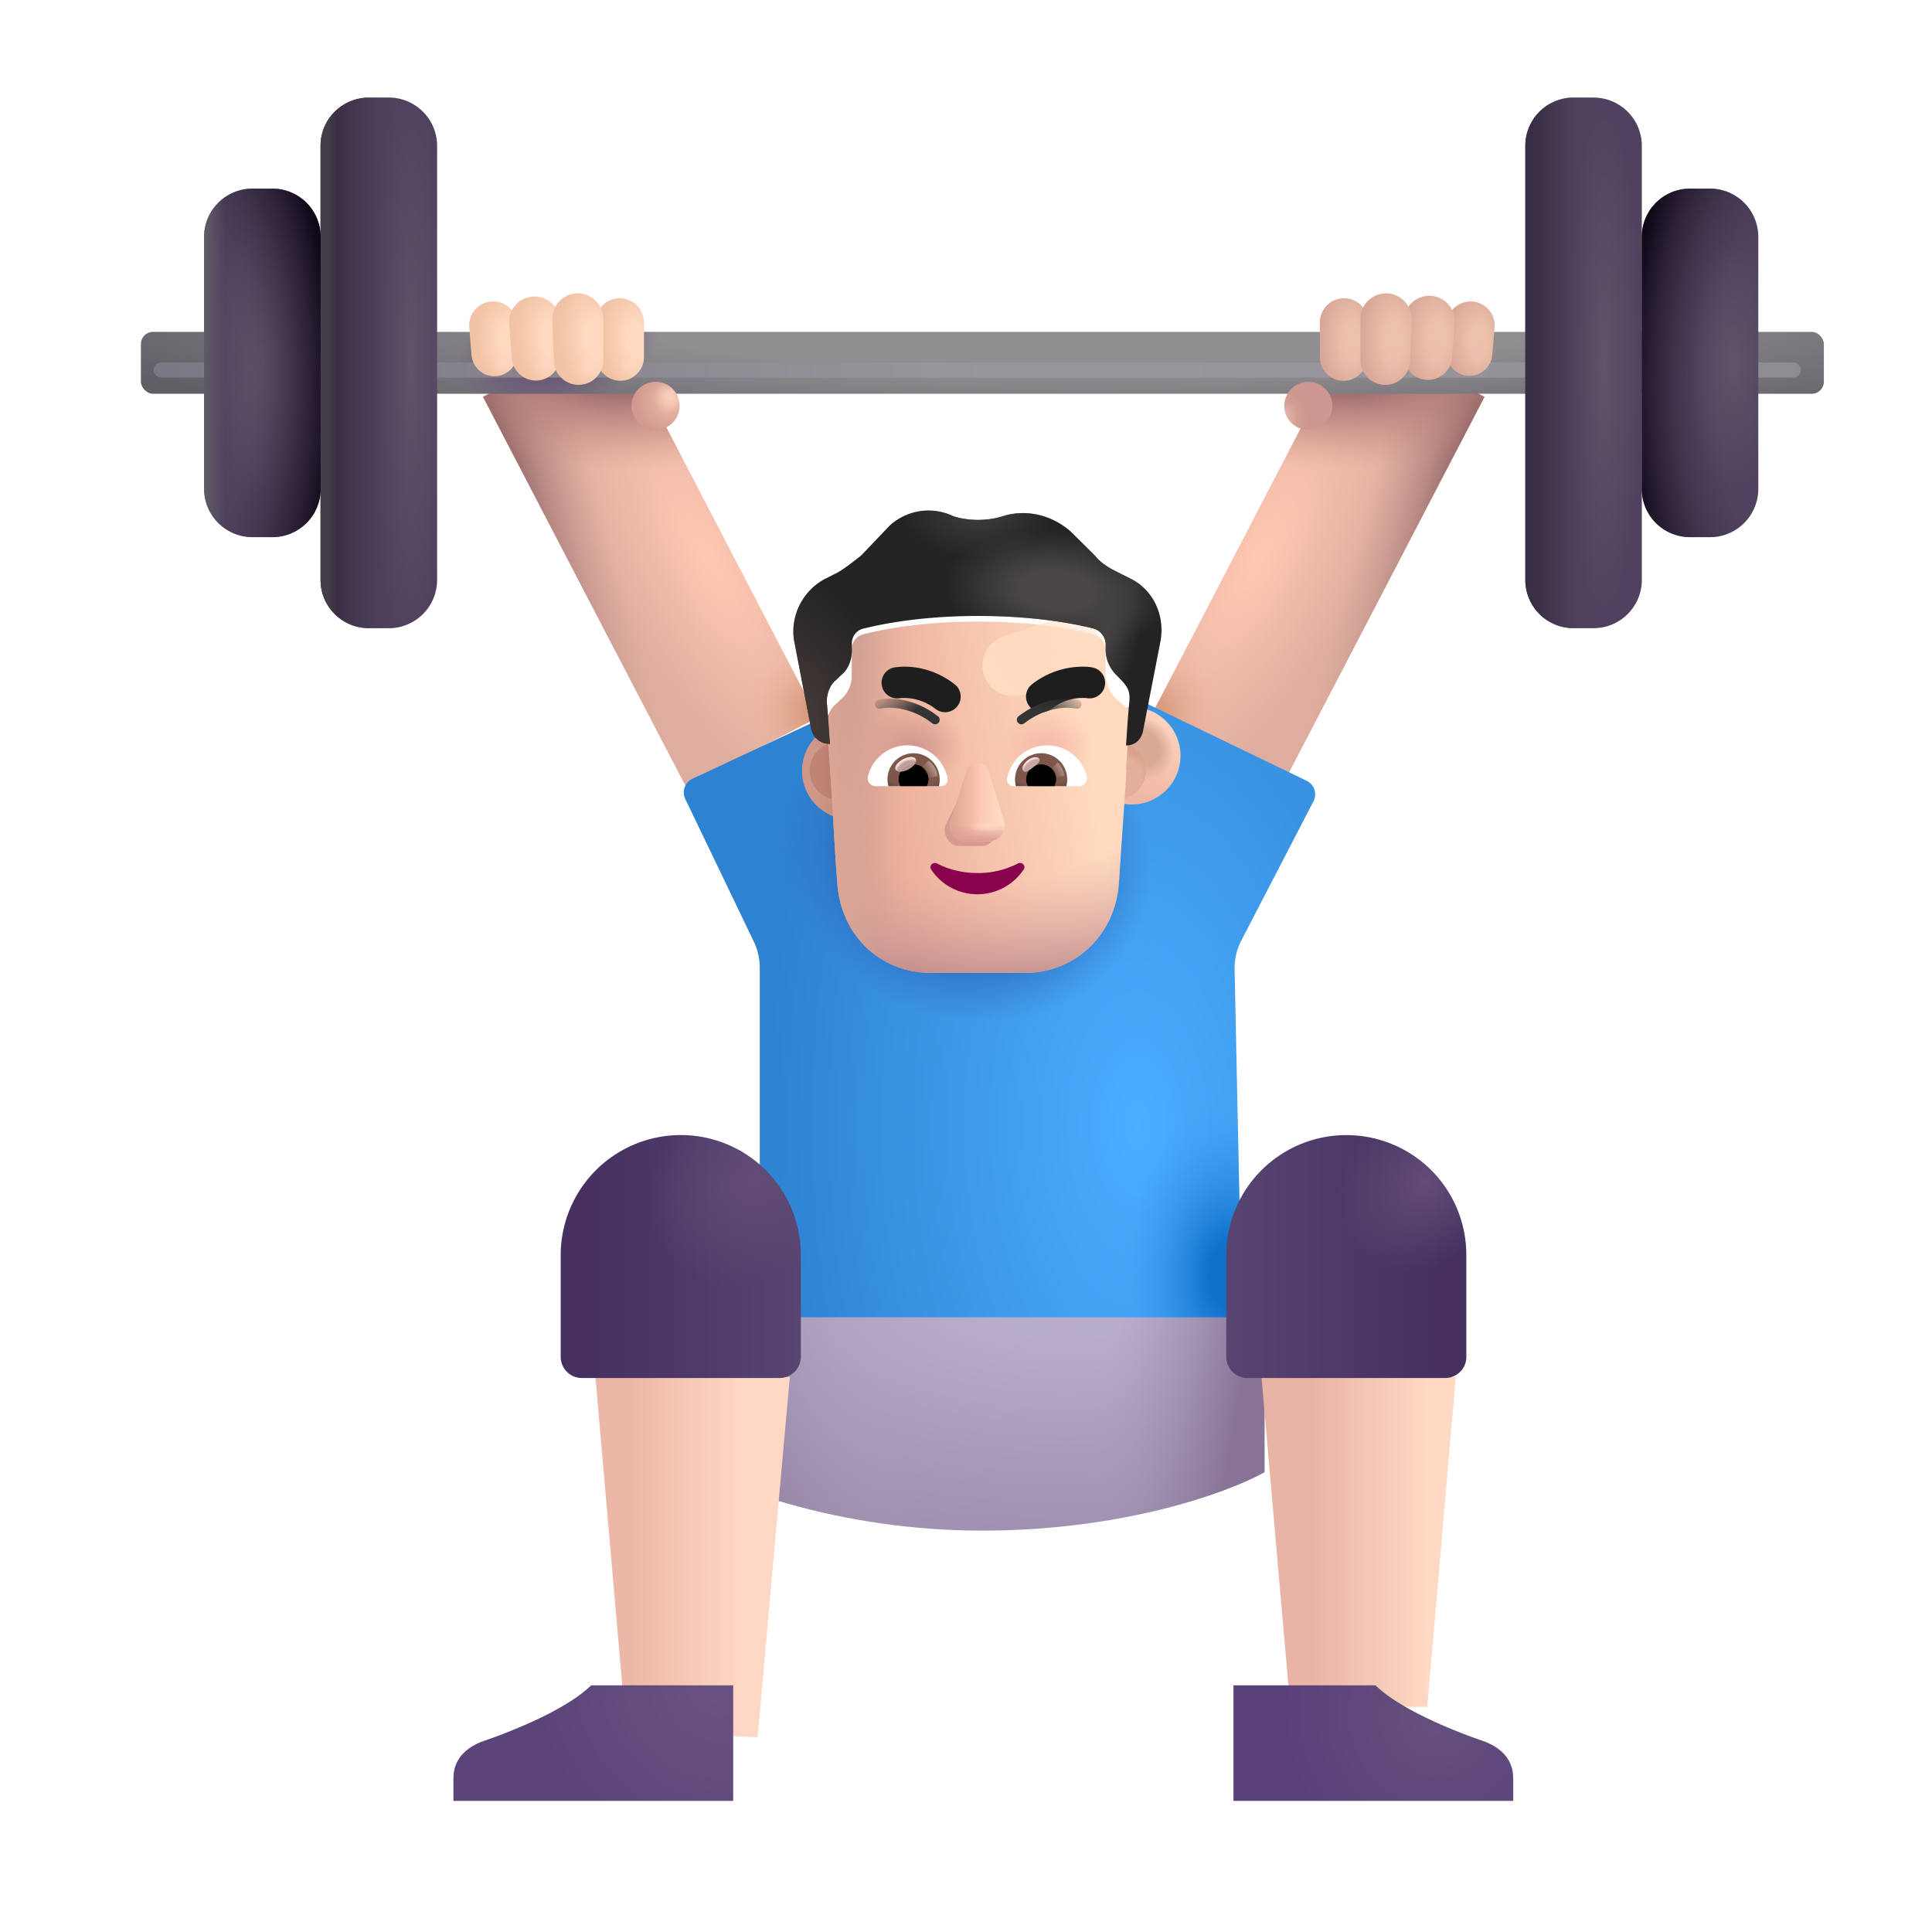 <svg xmlns="http://www.w3.org/2000/svg" fill="none" viewBox="0 0 32 32"><path fill="url(#svg-cde5a897-7a45-42c1-8251-9b2022c51fd2-a)" d="M8.001 6.573h2.46v7.269h-2.46z" transform="rotate(-27.486 8.001 6.573)"/><path fill="url(#svg-5d16fd45-b032-40f0-83b4-30148a87aeea-b)" d="M8.001 6.573h2.46v7.269h-2.46z" transform="rotate(-27.486 8.001 6.573)"/><path fill="url(#svg-13c24f47-c9f9-4de0-a918-ee0fc9d815b4-c)" d="M8.001 6.573h2.46v7.269h-2.46z" transform="rotate(-27.486 8.001 6.573)"/><path fill="url(#svg-e8380f59-ce31-4ccb-9fcb-2b697e66cd2f-d)" d="M8.001 6.573h2.46v7.269h-2.46z" transform="rotate(-27.486 8.001 6.573)"/><path fill="url(#svg-cabe1f21-cba1-411b-88e3-de3f8cc285d0-e)" d="M0 0h2.46v7.269H0z" transform="scale(-1 1)rotate(-27.486 1.145 53.553)"/><path fill="url(#svg-dc01fdf0-4174-45c8-aa99-8edac9f22f04-f)" d="M0 0h2.46v7.269H0z" transform="scale(-1 1)rotate(-27.486 1.145 53.553)"/><path fill="url(#svg-abde0856-265e-473b-a010-30a3bb2efc72-g)" d="M0 0h2.46v7.269H0z" transform="scale(-1 1)rotate(-27.486 1.145 53.553)"/><path fill="url(#svg-47df4b61-1b77-4983-adee-e09fbf701c99-h)" d="M0 0h2.46v7.269H0z" transform="scale(-1 1)rotate(-27.486 1.145 53.553)"/><g filter="url(#svg-b6250637-5958-426c-92b2-61ce9b7fbbf5-i)"><path fill="url(#svg-2c12c8ca-1f43-4314-986a-5bba73f6a636-j)" d="M16.272 25.652c-2.363 0-4.203-.719-4.828-1.078v-2.907h9.5v3.016c-.573.323-2.31.969-4.672.969"/><path fill="url(#svg-fb0d4be1-822c-4de3-9846-f3022754e54d-k)" d="M16.272 25.652c-2.363 0-4.203-.719-4.828-1.078v-2.907h9.5v3.016c-.573.323-2.31.969-4.672.969"/><path fill="url(#svg-af1c4a88-f2e2-4ae1-aded-a8208bb8cf45-l)" d="M16.272 25.652c-2.363 0-4.203-.719-4.828-1.078v-2.907h9.5v3.016c-.573.323-2.31.969-4.672.969"/><path fill="url(#svg-fa4a6959-8938-44de-8fda-d54358ffb061-m)" d="M16.272 25.652c-2.363 0-4.203-.719-4.828-1.078v-2.907h9.5v3.016c-.573.323-2.31.969-4.672.969"/></g><g filter="url(#svg-1c02e356-4b60-4fd0-a74a-5bdba29f21f2-n)"><rect width="27.875" height="1.025" x="2.334" y="5.697" fill="url(#svg-e131bf26-646c-4b41-8d6a-e9c1aa114632-o)" rx=".2"/><rect width="27.875" height="1.025" x="2.334" y="5.697" fill="url(#svg-1623dd1f-a534-4bd0-bdc0-03fd0afe2af5-p)" rx=".2"/></g><g filter="url(#svg-54e0749c-1e8d-43bd-acd0-f459932a55a8-q)"><path stroke="url(#svg-d44f2469-089e-4713-9fbc-65507dd24cf9-r)" stroke-linecap="round" stroke-width=".25" d="M2.67 6.128h27.031"/></g><path fill="url(#svg-1eedf2f9-d51b-444e-a3a0-2876678a5858-s)" d="M7.773 5.431a.399.399 0 1 1 .796-.033v.46a.38.38 0 0 1-.758.032z"/><path fill="url(#svg-84bf8031-e4ba-4f8e-8069-e8a0dfe59b09-t)" d="M7.773 5.431a.399.399 0 1 1 .796-.033v.46a.38.38 0 0 1-.758.032z"/><path fill="url(#svg-dbcac26b-c40c-4cd8-914d-d9944d567995-u)" d="M8.432 5.35a.422.422 0 1 1 .844-.034v.585a.4.4 0 0 1-.799.03z"/><path fill="url(#svg-71693dbc-5d4a-439f-9f0c-d029cb644079-v)" d="M8.432 5.35a.422.422 0 1 1 .844-.034v.585a.4.4 0 0 1-.799.03z"/><path fill="url(#svg-7b973737-f109-4d7a-ae68-dce10afcc529-w)" d="M9.864 5.348a.401.401 0 1 1 .802-.014v.575a.391.391 0 0 1-.782.013z"/><path fill="url(#svg-a2039e50-a5c4-47b3-a296-0673635b9793-x)" d="M9.864 5.348a.401.401 0 1 1 .802-.014v.575a.391.391 0 0 1-.782.013z"/><path fill="url(#svg-db8b3e8f-278c-48b1-90da-7bb32a9a7350-y)" d="M9.147 5.31a.424.424 0 1 1 .847-.016v.661a.411.411 0 0 1-.822.016z"/><path fill="url(#svg-6ad8f87e-23ae-4672-8d4f-ecd1c42e6f36-z)" d="M9.147 5.31a.424.424 0 1 1 .847-.016v.661a.411.411 0 0 1-.822.016z"/><circle cx="10.858" cy="6.722" r=".398" fill="url(#svg-de54e925-a180-4a1b-9f2c-849615320a48-A)"/><circle cx="10.858" cy="6.722" r=".398" fill="url(#svg-a88befad-27e1-4852-a14b-82b4176c78d8-B)"/><path fill="url(#svg-a0b5275d-a7bb-4c77-9c86-ec8bb02d9261-C)" d="M24.755 5.431a.399.399 0 1 0-.796-.033v.46a.38.38 0 0 0 .757.032z"/><path fill="url(#svg-4b178a32-3e9c-4b8f-9eec-2d11c3345107-D)" d="M24.755 5.431a.399.399 0 1 0-.796-.033v.46a.38.38 0 0 0 .757.032z"/><path fill="url(#svg-a5d82787-3ab7-4cf4-99b0-747d5f4ec51a-E)" d="M24.095 5.35a.422.422 0 1 0-.843-.034v.585a.4.4 0 0 0 .798.03z"/><path fill="url(#svg-4c493c14-dce3-46e5-b40e-19e6fe455742-F)" d="M24.095 5.35a.422.422 0 1 0-.843-.034v.585a.4.4 0 0 0 .798.03z"/><path fill="url(#svg-5b98389b-6930-4fd6-825d-cd0ff744d08d-G)" d="M22.663 5.348a.401.401 0 1 0-.802-.014v.575a.391.391 0 0 0 .783.013z"/><path fill="url(#svg-5155930e-5ab2-495a-8ee9-248500945717-H)" d="M22.663 5.348a.401.401 0 1 0-.802-.014v.575a.391.391 0 0 0 .783.013z"/><path fill="url(#svg-d7771059-522b-4771-b98e-caa53e36b161-I)" d="M23.38 5.31a.424.424 0 1 0-.847-.016v.661a.411.411 0 0 0 .823.016z"/><path fill="url(#svg-935e4f21-6fe2-4b6a-b3c4-03053ac14850-J)" d="M23.38 5.31a.424.424 0 1 0-.847-.016v.661a.411.411 0 0 0 .823.016z"/><circle r=".398" fill="url(#svg-87ca8111-47d1-4bff-b9f7-ca7cf7a8a45d-K)" transform="matrix(-1 0 0 1 21.67 6.722)"/><circle r=".398" fill="url(#svg-96d57859-744b-4623-8c38-56783f3d74dd-L)" transform="matrix(-1 0 0 1 21.67 6.722)"/><g filter="url(#svg-99ed3ce5-f2ab-4c7e-afcb-ed91aa72c624-M)"><path fill="url(#svg-e4bd5891-8653-4d58-9dd2-9959801554d2-N)" d="m11.22 12.748 2.396-1.12 2.578 3.399 2.468-3.563 2.73 1.318a.25.25 0 0 1 .113.34l-1.194 2.304a1 1 0 0 0-.112.48l.12 5.762h-7.985V15.88a1 1 0 0 0-.098-.433L11.1 13.083a.25.25 0 0 1 .12-.335"/><path fill="url(#svg-5f57d2dc-f377-4c48-91c9-1a5638953c84-O)" d="m11.22 12.748 2.396-1.12 2.578 3.399 2.468-3.563 2.73 1.318a.25.25 0 0 1 .113.34l-1.194 2.304a1 1 0 0 0-.112.48l.12 5.762h-7.985V15.88a1 1 0 0 0-.098-.433L11.1 13.083a.25.25 0 0 1 .12-.335"/><path fill="url(#svg-2f6ac974-8bee-41da-a331-502f90ca7975-P)" d="m11.22 12.748 2.396-1.12 2.578 3.399 2.468-3.563 2.73 1.318a.25.25 0 0 1 .113.34l-1.194 2.304a1 1 0 0 0-.112.48l.12 5.762h-7.985V15.88a1 1 0 0 0-.098-.433L11.1 13.083a.25.25 0 0 1 .12-.335"/></g><g filter="url(#svg-148c9d49-459e-4457-ba2d-05f9dfcd6b38-Q)"><path fill="url(#svg-eddbca74-7e5d-42ca-836c-783577f7488d-R)" d="M5.31 2.616a.8.8 0 0 1 .8-.8h.33a.8.8 0 0 1 .8.8v7.189a.8.8 0 0 1-.8.8h-.33a.8.8 0 0 1-.8-.8z"/><path fill="url(#svg-2538bc75-f908-47eb-a465-f1c8834f8875-S)" d="M5.31 2.616a.8.8 0 0 1 .8-.8h.33a.8.8 0 0 1 .8.8v7.189a.8.8 0 0 1-.8.8h-.33a.8.8 0 0 1-.8-.8z"/><path fill="url(#svg-7caabfea-0d0d-4820-a6bb-24a3afeb5d71-T)" d="M5.31 2.616a.8.8 0 0 1 .8-.8h.33a.8.8 0 0 1 .8.8v7.189a.8.8 0 0 1-.8.8h-.33a.8.8 0 0 1-.8-.8z"/></g><g filter="url(#svg-d13c5e2e-2001-4ab3-970a-b38a87cdd068-U)"><path fill="url(#svg-da6805df-c623-4633-9d62-921352290ec2-V)" d="M27.194 2.616a.8.8 0 0 0-.8-.8h-.33a.8.8 0 0 0-.8.8v7.189a.8.8 0 0 0 .8.8h.33a.8.8 0 0 0 .8-.8z"/><path fill="url(#svg-6c30e9f3-f115-444f-8a95-2927c17e9edd-W)" d="M27.194 2.616a.8.8 0 0 0-.8-.8h-.33a.8.8 0 0 0-.8.8v7.189a.8.8 0 0 0 .8.8h.33a.8.8 0 0 0 .8-.8z"/></g><g filter="url(#svg-15c171c7-e069-41ec-87fb-3c60c126edac-X)"><path fill="url(#svg-bd6e3111-0fcd-4ed1-a1eb-d8a9915ca3d4-Y)" d="M3.381 4.124a.8.8 0 0 1 .8-.8h.33a.8.8 0 0 1 .8.8v4.173a.8.8 0 0 1-.8.8h-.33a.8.8 0 0 1-.8-.8z"/><path fill="url(#svg-2b5344e0-a0ad-4b32-b5ae-a14056b88efb-Z)" d="M3.381 4.124a.8.8 0 0 1 .8-.8h.33a.8.8 0 0 1 .8.8v4.173a.8.8 0 0 1-.8.8h-.33a.8.8 0 0 1-.8-.8z"/><path fill="url(#svg-526c3750-100f-4387-a1cc-cee52df3161e-aa)" d="M3.381 4.124a.8.8 0 0 1 .8-.8h.33a.8.8 0 0 1 .8.8v4.173a.8.8 0 0 1-.8.8h-.33a.8.8 0 0 1-.8-.8z"/></g><g filter="url(#svg-920e0d77-a5e9-48b0-95b8-36d061f45a39-ab)"><path fill="url(#svg-7efdb8d3-8e4c-4ab4-8c61-e347b6d8fddf-ac)" d="M29.123 4.124a.8.8 0 0 0-.8-.8h-.33a.8.8 0 0 0-.8.8v4.173a.8.8 0 0 0 .8.8h.33a.8.8 0 0 0 .8-.8z"/><path fill="url(#svg-7c2fc35e-2bfc-4802-957e-6bb468b0f4f2-ad)" d="M29.123 4.124a.8.8 0 0 0-.8-.8h-.33a.8.8 0 0 0-.8.8v4.173a.8.8 0 0 0 .8.8h.33a.8.8 0 0 0 .8-.8z"/></g><g filter="url(#svg-d40a6e49-8c4a-48b3-a45f-df7906b2b688-ae)"><path fill="url(#svg-adf8d245-11ad-4da7-8f31-dfeeeecb2e1c-af)" d="m9.675 28.6-.513-5.894h3.22l-.534 5.966z"/></g><g filter="url(#svg-295717d0-fdf1-43c5-be36-94a2b1f5faac-ag)"><path fill="url(#svg-68163096-0c07-493e-a383-523b2473c32c-ah)" d="M8.787 20.789a1.988 1.988 0 1 1 3.977 0v1.685a.35.35 0 0 1-.35.35H9.137a.35.35 0 0 1-.35-.35z"/><path fill="url(#svg-6f517872-2cd6-46f3-bf3c-b733a9b3e4f5-ai)" d="M8.787 20.789a1.988 1.988 0 1 1 3.977 0v1.685a.35.35 0 0 1-.35.35H9.137a.35.35 0 0 1-.35-.35z"/></g><g filter="url(#svg-ff567792-e9cb-408d-aa8f-bd805944fb02-aj)"><path fill="url(#svg-0cbf283c-2fff-4ab7-8152-51ba41376815-ak)" d="M7.31 29.252v.376h4.634v-1.914H9.592c-.383.377-1.215.73-1.836.942-.398.168-.445.442-.445.596"/></g><g filter="url(#svg-9194c09a-dcf3-4545-8304-198539e0d985-al)"><path fill="url(#svg-004cd268-43aa-4052-b96e-99008ea7e6de-am)" d="m22.94 28.17.472-5.464h-3.218l.477 5.465z"/></g><g filter="url(#svg-812f5023-5e64-4e15-8132-8e882e229c4d-an)"><path fill="url(#svg-db266c25-dacd-438e-b7c3-42712ddbeb70-ao)" d="M23.787 20.789a1.988 1.988 0 0 0-3.976 0v1.685c0 .193.157.35.35.35h3.276a.35.35 0 0 0 .35-.35z"/><path fill="url(#svg-7d92af16-99c3-49c0-9a17-06b574e6700d-ap)" d="M23.787 20.789a1.988 1.988 0 0 0-3.976 0v1.685c0 .193.157.35.35.35h3.276a.35.35 0 0 0 .35-.35z"/></g><g filter="url(#svg-d060d4aa-8726-42b2-9daf-fccbc24cf7d7-aq)"><path fill="url(#svg-4aa998f0-8c24-46ca-b1c1-3d2bf3ab0635-ar)" d="M25.264 29.252v.376H20.63v-1.914h2.352c.383.377 1.215.73 1.836.942.398.168.445.442.445.596"/></g><g filter="url(#svg-6b2b4f5b-6885-426e-a05a-bbaee18053db-as)"><circle cx="13.892" cy="12.767" r=".808" fill="url(#svg-e552a746-6e91-4435-9e3f-f6da1f45208e-at)"/></g><g filter="url(#svg-d511f86a-c2ac-48f9-ba1d-a2ae9fa8c66f-au)"><circle cx="13.892" cy="12.767" r=".481" fill="url(#svg-9c8cfb6d-59c9-41b6-80fc-8018fb12eb06-av)"/></g><g filter="url(#svg-ea29a131-c92a-4fd8-9a8a-8436e9e86bf7-aw)"><circle cx="18.495" cy="12.767" r=".808" fill="url(#svg-88975434-4976-48ea-8534-6390f6c8fb55-ax)"/><circle cx="18.495" cy="12.767" r=".808" fill="url(#svg-c3087579-b35d-4b7f-8f6b-67e8395d4e07-ay)"/></g><g filter="url(#svg-c9e2b5d4-e6b6-443a-9d5c-ed7fb8110ca5-az)"><circle cx="18.495" cy="12.767" r=".481" fill="#E4AF9A"/><circle cx="18.495" cy="12.767" r=".481" fill="url(#svg-3deb7f08-c2e6-4ca1-8032-2a54d854fde0-aA)"/><circle cx="18.495" cy="12.767" r=".481" fill="url(#svg-8c35215e-3c86-49ae-9487-e6e8117af217-aB)"/></g><g filter="url(#svg-af277a79-6f4d-4805-82d5-a247c2f7c81e-aC)"><path fill="url(#svg-bd6c3266-97fd-4394-bc6a-ee484627e4f3-aD)" d="M13.693 11.775c0-.13.052-.284.156-.362l.078-.077a.51.51 0 0 0 .182-.413v-.413c0-.13.078-.232.207-.258.312-.078.96-.207 1.895-.207.934 0 1.583.13 1.895.207a.28.28 0 0 1 .207.258v.413c0 .155.078.31.182.413.243.17.228.264.208.464-.026.258-.052.697-.052.697h.009l-.13 1.915c-.077.857-.75 1.453-1.553 1.453h-1.553c-.828 0-1.476-.596-1.553-1.453-.068-.879-.097-1.76-.178-2.638"/><path fill="url(#svg-4c4a9ee3-c276-4d02-86a8-d020bf4e5b22-aE)" d="M13.693 11.775c0-.13.052-.284.156-.362l.078-.077a.51.51 0 0 0 .182-.413v-.413c0-.13.078-.232.207-.258.312-.078.96-.207 1.895-.207.934 0 1.583.13 1.895.207a.28.28 0 0 1 .207.258v.413c0 .155.078.31.182.413.243.17.228.264.208.464-.026.258-.052.697-.052.697h.009l-.13 1.915c-.077.857-.75 1.453-1.553 1.453h-1.553c-.828 0-1.476-.596-1.553-1.453-.068-.879-.097-1.76-.178-2.638"/><path fill="url(#svg-30bb4b43-e3a9-4734-9a3d-3cef035db2bc-aF)" d="M13.693 11.775c0-.13.052-.284.156-.362l.078-.077a.51.51 0 0 0 .182-.413v-.413c0-.13.078-.232.207-.258.312-.078.96-.207 1.895-.207.934 0 1.583.13 1.895.207a.28.28 0 0 1 .207.258v.413c0 .155.078.31.182.413.243.17.228.264.208.464-.026.258-.052.697-.052.697h.009l-.13 1.915c-.077.857-.75 1.453-1.553 1.453h-1.553c-.828 0-1.476-.596-1.553-1.453-.068-.879-.097-1.76-.178-2.638"/><path fill="url(#svg-8ef1cdc4-db65-41af-b5a3-d539f3492a99-aG)" d="M13.693 11.775c0-.13.052-.284.156-.362l.078-.077a.51.51 0 0 0 .182-.413v-.413c0-.13.078-.232.207-.258.312-.078.96-.207 1.895-.207.934 0 1.583.13 1.895.207a.28.28 0 0 1 .207.258v.413c0 .155.078.31.182.413.243.17.228.264.208.464-.026.258-.052.697-.052.697h.009l-.13 1.915c-.077.857-.75 1.453-1.553 1.453h-1.553c-.828 0-1.476-.596-1.553-1.453-.068-.879-.097-1.76-.178-2.638"/><path fill="url(#svg-487b48b2-ae7c-40ae-beac-1f735cfc97db-aH)" d="M13.693 11.775c0-.13.052-.284.156-.362l.078-.077a.51.51 0 0 0 .182-.413v-.413c0-.13.078-.232.207-.258.312-.078.96-.207 1.895-.207.934 0 1.583.13 1.895.207a.28.28 0 0 1 .207.258v.413c0 .155.078.31.182.413.243.17.228.264.208.464-.026.258-.052.697-.052.697h.009l-.13 1.915c-.077.857-.75 1.453-1.553 1.453h-1.553c-.828 0-1.476-.596-1.553-1.453-.068-.879-.097-1.76-.178-2.638"/><path fill="url(#svg-e085cb1a-6657-4966-8cc5-23d6eb07fbe6-aI)" d="M13.693 11.775c0-.13.052-.284.156-.362l.078-.077a.51.51 0 0 0 .182-.413v-.413c0-.13.078-.232.207-.258.312-.078.96-.207 1.895-.207.934 0 1.583.13 1.895.207a.28.28 0 0 1 .207.258v.413c0 .155.078.31.182.413.243.17.228.264.208.464-.026.258-.052.697-.052.697h.009l-.13 1.915c-.077.857-.75 1.453-1.553 1.453h-1.553c-.828 0-1.476-.596-1.553-1.453-.068-.879-.097-1.76-.178-2.638"/></g><g filter="url(#svg-68a06aff-e773-408d-ba8d-0ffd6af680c7-aJ)"><path fill="url(#svg-ff995cd7-4e9f-48bb-91c7-d520296d7694-aK)" d="m18.107 10.045-1.49.497a.507.507 0 0 0 .228.983l1.48-.198z"/></g><g filter="url(#svg-0a0683d7-5243-4552-8a4a-249a922372cc-aL)"><path fill="#242324" d="m18.521 9.632.208.104c.363.18.57.593.493 1.032l-.286 1.471c-.025.152-.125.254-.276.258h-.009s.026-.439.052-.697c.021-.21-.016-.273-.208-.464a.6.6 0 0 1-.181-.413v-.107a.28.28 0 0 0-.208-.258c-.312-.077-.96-.206-1.895-.206-.934 0-1.583.129-1.894.206a.25.25 0 0 0-.208.258v.107c0 .155-.052.31-.182.413l-.078.077c-.104.078-.155.232-.155.361.025.284.051.697.051.697h-.023a.31.31 0 0 1-.288-.258l-.285-1.47a.99.99 0 0 1 .519-1.007l.207-.104c.13-.077.26-.18.39-.283l.467-.49a.95.95 0 0 1 1.064-.156c.26.078.545.078.805 0 .389-.129.83-.025 1.142.259l.389.387c.104.129.233.206.39.283"/><path fill="url(#svg-1637de6f-456c-452f-8eed-4e85bc129c58-aM)" d="m18.521 9.632.208.104c.363.18.57.593.493 1.032l-.286 1.471c-.025.152-.125.254-.276.258h-.009s.026-.439.052-.697c.021-.21-.016-.273-.208-.464a.6.6 0 0 1-.181-.413v-.107a.28.28 0 0 0-.208-.258c-.312-.077-.96-.206-1.895-.206-.934 0-1.583.129-1.894.206a.25.25 0 0 0-.208.258v.107c0 .155-.052.31-.182.413l-.078.077c-.104.078-.155.232-.155.361.025.284.051.697.051.697h-.023a.31.31 0 0 1-.288-.258l-.285-1.47a.99.99 0 0 1 .519-1.007l.207-.104c.13-.077.26-.18.39-.283l.467-.49a.95.95 0 0 1 1.064-.156c.26.078.545.078.805 0 .389-.129.83-.025 1.142.259l.389.387c.104.129.233.206.39.283"/><path fill="url(#svg-822b8791-4c97-4fba-957a-b5b063017122-aN)" d="m18.521 9.632.208.104c.363.18.57.593.493 1.032l-.286 1.471c-.025.152-.125.254-.276.258h-.009s.026-.439.052-.697c.021-.21-.016-.273-.208-.464a.6.6 0 0 1-.181-.413v-.107a.28.28 0 0 0-.208-.258c-.312-.077-.96-.206-1.895-.206-.934 0-1.583.129-1.894.206a.25.25 0 0 0-.208.258v.107c0 .155-.052.31-.182.413l-.078.077c-.104.078-.155.232-.155.361.025.284.051.697.051.697h-.023a.31.31 0 0 1-.288-.258l-.285-1.47a.99.99 0 0 1 .519-1.007l.207-.104c.13-.077.26-.18.39-.283l.467-.49a.95.95 0 0 1 1.064-.156c.26.078.545.078.805 0 .389-.129.83-.025 1.142.259l.389.387c.104.129.233.206.39.283"/><path fill="url(#svg-7b091300-e9eb-43f7-b38c-3bc66e6881a7-aO)" d="m18.521 9.632.208.104c.363.18.57.593.493 1.032l-.286 1.471c-.025.152-.125.254-.276.258h-.009s.026-.439.052-.697c.021-.21-.016-.273-.208-.464a.6.6 0 0 1-.181-.413v-.107a.28.28 0 0 0-.208-.258c-.312-.077-.96-.206-1.895-.206-.934 0-1.583.129-1.894.206a.25.25 0 0 0-.208.258v.107c0 .155-.052.31-.182.413l-.078.077c-.104.078-.155.232-.155.361.025.284.051.697.051.697h-.023a.31.31 0 0 1-.288-.258l-.285-1.47a.99.99 0 0 1 .519-1.007l.207-.104c.13-.077.26-.18.39-.283l.467-.49a.95.95 0 0 1 1.064-.156c.26.078.545.078.805 0 .389-.129.83-.025 1.142.259l.389.387c.104.129.233.206.39.283"/><path fill="url(#svg-7176b71a-e0c9-44e6-9b97-b23783e4597d-aP)" d="m18.521 9.632.208.104c.363.18.57.593.493 1.032l-.286 1.471c-.025.152-.125.254-.276.258h-.009s.026-.439.052-.697c.021-.21-.016-.273-.208-.464a.6.6 0 0 1-.181-.413v-.107a.28.28 0 0 0-.208-.258c-.312-.077-.96-.206-1.895-.206-.934 0-1.583.129-1.894.206a.25.25 0 0 0-.208.258v.107c0 .155-.052.31-.182.413l-.078.077c-.104.078-.155.232-.155.361.025.284.051.697.051.697h-.023a.31.31 0 0 1-.288-.258l-.285-1.47a.99.99 0 0 1 .519-1.007l.207-.104c.13-.077.26-.18.39-.283l.467-.49a.95.95 0 0 1 1.064-.156c.26.078.545.078.805 0 .389-.129.83-.025 1.142.259l.389.387c.104.129.233.206.39.283"/></g><g filter="url(#svg-6f3a33b1-4ebb-423d-af75-a05aee13eefe-aQ)"><path fill="#D89992" d="m16.056 12.852-.397.822c-.049.17.07.338.236.338h.357c.167 0 .286-.171.236-.338l-.24-.822c-.053-.182-.138-.182-.192 0"/></g><g filter="url(#svg-ddb38bec-a3df-4b67-8f56-5db9e241f264-aR)"><path fill="#FBC4B1" d="m16.005 12.773-.258.822a.26.26 0 0 0 .252.339h.38a.262.262 0 0 0 .252-.339l-.257-.822c-.055-.182-.312-.182-.37 0"/><path fill="url(#svg-f74eb252-ab65-4774-a5d2-9a838d855eb0-aS)" d="m16.005 12.773-.258.822a.26.26 0 0 0 .252.339h.38a.262.262 0 0 0 .252-.339l-.257-.822c-.055-.182-.312-.182-.37 0"/><path fill="url(#svg-e1609960-f62a-4b12-97e1-c93809774b9c-aT)" d="m16.005 12.773-.258.822a.26.26 0 0 0 .252.339h.38a.262.262 0 0 0 .252-.339l-.257-.822c-.055-.182-.312-.182-.37 0"/><path fill="url(#svg-71626c7c-d007-4954-903a-1f3897a28475-aU)" d="m16.005 12.773-.258.822a.26.26 0 0 0 .252.339h.38a.262.262 0 0 0 .252-.339l-.257-.822c-.055-.182-.312-.182-.37 0"/><path fill="url(#svg-e5d11506-bdaa-4cb4-8342-debd3f803928-aV)" d="m16.005 12.773-.258.822a.26.26 0 0 0 .252.339h.38a.262.262 0 0 0 .252-.339l-.257-.822c-.055-.182-.312-.182-.37 0"/></g><path fill="#88024E" d="M16.19 14.46c-.246 0-.477-.057-.67-.158-.067-.034-.138.04-.096.1.162.246.444.41.766.41a.92.92 0 0 0 .765-.41c.042-.062-.029-.134-.095-.1a1.45 1.45 0 0 1-.67.159"/><path fill="#fff" d="M17.345 12.345c.316 0 .582.218.655.512a.133.133 0 0 1-.13.165h-1.079a.11.11 0 0 1-.11-.132.676.676 0 0 1 .664-.545"/><path fill="url(#svg-cbd8b98c-276e-489c-a970-f6c85d4344e1-aW)" d="M17.245 12.476a.432.432 0 0 1 .416.546h-.834a.433.433 0 0 1 .418-.546"/><path fill="#000" d="M16.998 12.908c0-.137.11-.247.247-.247a.246.246 0 0 1 .22.36h-.438a.2.2 0 0 1-.03-.113"/><g filter="url(#svg-f558616f-ffde-4e12-b08a-df06ce807c00-aX)"><path fill="#C7A7A3" d="M17.213 12.568c.03.04-.034.091-.107.146s-.127.093-.158.052c-.03-.041.004-.12.077-.174.073-.055.157-.066.188-.024"/><path fill="url(#svg-91b8a9a5-ec91-4ee9-92b1-8d3cda062c18-aY)" d="M17.213 12.568c.03.04-.034.091-.107.146s-.127.093-.158.052c-.03-.041.004-.12.077-.174.073-.055.157-.066.188-.024"/></g><g filter="url(#svg-6fb83d56-6bf6-4c06-84b3-dba97400c3b2-aZ)"><path fill="url(#svg-6f4cf823-6cf7-4619-8ed6-9a0054f86a3e-ba)" d="M17.63 12.851a.4.4 0 0 0-.113-.224l-.125.138.056.11z"/></g><path fill="#fff" d="M15.031 12.345a.676.676 0 0 0-.655.512.133.133 0 0 0 .13.165h1.079a.11.11 0 0 0 .11-.132.68.68 0 0 0-.664-.545"/><path fill="url(#svg-91616c0a-e58e-4ed7-a91b-80bc244e5a7f-bb)" d="M15.132 12.476a.432.432 0 0 0-.417.546h.835a.435.435 0 0 0-.418-.546"/><path fill="#000" d="M15.379 12.908a.246.246 0 0 0-.247-.247.246.246 0 0 0-.22.36h.437a.24.24 0 0 0 .03-.113"/><g filter="url(#svg-3868701f-0a1c-4c1a-9d0c-2dbefc7c431c-bc)"><path fill="url(#svg-c821a560-45f6-4273-803d-f3241e586039-bd)" d="M15.526 12.857c0-.14-.114-.232-.144-.26l-.14.135.086.175z"/></g><g filter="url(#svg-b507404a-8c97-4a9a-9d19-abb56f4aaa78-be)" transform="rotate(-27.914 15.001 12.66)"><ellipse cx="15.001" cy="12.661" fill="#C7A7A3" fill-opacity=".9" rx=".188" ry=".095"/><ellipse cx="15.001" cy="12.661" fill="url(#svg-48a6975a-7118-4c57-b7c3-462ba660740c-bf)" rx=".188" ry=".095"/></g><g filter="url(#svg-0924a0c1-4630-493b-9b48-85c59f039a30-bg)"><path fill="#1E1E1E" d="M14.562 11.455h.005l.008-.002.021-.003.07-.006c.056-.003.134-.003.226.008.186.024.43.095.67.282a.258.258 0 1 1-.317.408.86.86 0 0 0-.55-.182l-.032.002-.005.001a.258.258 0 0 1-.096-.508"/></g><g filter="url(#svg-84f106d8-2b70-49b2-869d-93cc8bcf72ce-bh)"><path stroke="url(#svg-92de9679-7714-43ae-b754-ed8b46264419-bi)" stroke-linecap="round" stroke-width=".15" d="M14.566 11.664c.207-.046.58-.009.923.258"/></g><g filter="url(#svg-d50aa221-70c2-4256-8f28-135418a781a5-bj)"><path fill="#1E1E1E" d="M17.844 11.455h-.005l-.007-.002a1 1 0 0 0-.091-.01 1.37 1.37 0 0 0-.897.29.258.258 0 1 0 .317.409.86.86 0 0 1 .55-.182l.033.002.004.001a.258.258 0 0 0 .096-.508"/></g><g filter="url(#svg-d91daf9b-e19e-4224-97d7-c28542448355-bk)"><path stroke="url(#svg-4d7e345e-33d4-44c4-be5d-1ffc134a24a5-bl)" stroke-linecap="round" stroke-width=".15" d="M17.84 11.664c-.206-.046-.58-.009-.923.258"/></g><defs><radialGradient id="svg-cde5a897-7a45-42c1-8251-9b2022c51fd2-a" cx="0" cy="0" r="1" gradientTransform="rotate(90.019 -.282 10.365)scale(4.755 1.729)" gradientUnits="userSpaceOnUse"><stop stop-color="#FFC8B2"/><stop offset="1" stop-color="#DEAD9F"/></radialGradient><radialGradient id="svg-13c24f47-c9f9-4de0-a918-ee0fc9d815b4-c" cx="0" cy="0" r="1" gradientTransform="matrix(-.817 1.73 -3.319 -1.568 10.453 7.05)" gradientUnits="userSpaceOnUse"><stop offset=".356" stop-color="#A37073"/><stop offset="1" stop-color="#C88F7E" stop-opacity="0"/></radialGradient><radialGradient id="svg-e8380f59-ce31-4ccb-9fcb-2b697e66cd2f-d" cx="0" cy="0" r="1" gradientTransform="rotate(-176.149 5.49 6.689)scale(1.286 1.192)" gradientUnits="userSpaceOnUse"><stop offset=".162" stop-color="#D89C7F"/><stop offset="1" stop-color="#EEB8A1" stop-opacity="0"/></radialGradient><radialGradient id="svg-cabe1f21-cba1-411b-88e3-de3f8cc285d0-e" cx="0" cy="0" r="1" gradientTransform="rotate(90.019 -.997 3.08)scale(4.755 1.729)" gradientUnits="userSpaceOnUse"><stop stop-color="#FFC8B2"/><stop offset="1" stop-color="#DEAD9F"/></radialGradient><radialGradient id="svg-abde0856-265e-473b-a010-30a3bb2efc72-g" cx="0" cy="0" r="1" gradientTransform="matrix(-.817 1.73 -3.319 -1.568 2.452 .476)" gradientUnits="userSpaceOnUse"><stop offset=".356" stop-color="#A37073"/><stop offset="1" stop-color="#C88F7E" stop-opacity="0"/></radialGradient><radialGradient id="svg-47df4b61-1b77-4983-adee-e09fbf701c99-h" cx="0" cy="0" r="1" gradientTransform="rotate(-176.149 1.38 3.537)scale(1.286 1.192)" gradientUnits="userSpaceOnUse"><stop offset=".162" stop-color="#D89C7F"/><stop offset="1" stop-color="#EEB8A1" stop-opacity="0"/></radialGradient><radialGradient id="svg-2c12c8ca-1f43-4314-986a-5bba73f6a636-j" cx="0" cy="0" r="1" gradientTransform="matrix(0 3.984 -8.781 0 17.647 21.668)" gradientUnits="userSpaceOnUse"><stop offset=".165" stop-color="#B9ADCC"/><stop offset="1" stop-color="#A090B1"/></radialGradient><radialGradient id="svg-fa4a6959-8938-44de-8fda-d54358ffb061-m" cx="0" cy="0" r="1" gradientTransform="matrix(0 .25 -6.769 0 18.21 21.668)" gradientUnits="userSpaceOnUse"><stop offset=".269" stop-color="#CABED2"/><stop offset="1" stop-color="#CABED2" stop-opacity="0"/></radialGradient><radialGradient id="svg-e131bf26-646c-4b41-8d6a-e9c1aa114632-o" cx="0" cy="0" r="1" gradientTransform="matrix(0 2.188 -18 0 18.053 5.417)" gradientUnits="userSpaceOnUse"><stop offset=".443" stop-color="#918E92"/><stop offset="1" stop-color="#615F65"/></radialGradient><radialGradient id="svg-1623dd1f-a534-4bd0-bdc0-03fd0afe2af5-p" cx="0" cy="0" r="1" gradientTransform="matrix(.258 .938 -1.665 .458 9.233 5.996)" gradientUnits="userSpaceOnUse"><stop offset=".405" stop-color="#6B5678"/><stop offset="1" stop-color="#6B5678" stop-opacity="0"/></radialGradient><radialGradient id="svg-1eedf2f9-d51b-444e-a3a0-2876678a5858-s" cx="0" cy="0" r="1" gradientTransform="rotate(176.461 4.131 2.94)scale(.666 1.05)" gradientUnits="userSpaceOnUse"><stop offset=".242" stop-color="#FFD9C0"/><stop offset=".812" stop-color="#F1C3A4"/></radialGradient><radialGradient id="svg-84bf8031-e4ba-4f8e-8069-e8a0dfe59b09-t" cx="0" cy="0" r="1" gradientTransform="matrix(-.213 .052 -.04 -.164 8.354 6.004)" gradientUnits="userSpaceOnUse"><stop stop-color="#FFD6C1"/><stop offset="1" stop-color="#FFD6C1" stop-opacity="0"/></radialGradient><radialGradient id="svg-dbcac26b-c40c-4cd8-914d-d9944d567995-u" cx="0" cy="0" r="1" gradientTransform="matrix(-.704 .047 -.079 -1.19 9.135 5.597)" gradientUnits="userSpaceOnUse"><stop offset=".242" stop-color="#FFD9C0"/><stop offset=".812" stop-color="#F1C3A4"/></radialGradient><radialGradient id="svg-71693dbc-5d4a-439f-9f0c-d029cb644079-v" cx="0" cy="0" r="1" gradientTransform="matrix(-.226 .059 -.048 -.185 9.049 6.035)" gradientUnits="userSpaceOnUse"><stop stop-color="#FFD6C1"/><stop offset="1" stop-color="#FFD6C1" stop-opacity="0"/></radialGradient><radialGradient id="svg-7b973737-f109-4d7a-ae68-dce10afcc529-w" cx="0" cy="0" r="1" gradientTransform="rotate(176.126 5.171 2.986)scale(.67 1.159)" gradientUnits="userSpaceOnUse"><stop offset=".242" stop-color="#FFD9C0"/><stop offset=".812" stop-color="#F1C3A4"/></radialGradient><radialGradient id="svg-a2039e50-a5c4-47b3-a296-0673635b9793-x" cx="0" cy="0" r="1" gradientTransform="matrix(-.215 .057 -.048 -.179 10.45 6.042)" gradientUnits="userSpaceOnUse"><stop stop-color="#FFD6C1"/><stop offset="1" stop-color="#FFD6C1" stop-opacity="0"/></radialGradient><radialGradient id="svg-db8b3e8f-278c-48b1-90da-7bb32a9a7350-y" cx="0" cy="0" r="1" gradientTransform="rotate(175.983 4.828 2.982)scale(.708 1.268)" gradientUnits="userSpaceOnUse"><stop offset=".242" stop-color="#FFD9C0"/><stop offset=".812" stop-color="#F1C3A4"/></radialGradient><radialGradient id="svg-6ad8f87e-23ae-4672-8d4f-ecd1c42e6f36-z" cx="0" cy="0" r="1" gradientTransform="rotate(164.574 4.471 3.703)scale(.235 .202)" gradientUnits="userSpaceOnUse"><stop stop-color="#FFD6C1"/><stop offset="1" stop-color="#FFD6C1" stop-opacity="0"/></radialGradient><radialGradient id="svg-de54e925-a180-4a1b-9f2c-849615320a48-A" cx="0" cy="0" r="1" gradientTransform="scale(-.604)rotate(-45.376 -22.33 16.429)" gradientUnits="userSpaceOnUse"><stop offset=".16" stop-color="#E8B7A2"/><stop offset=".91" stop-color="#D1998F"/></radialGradient><radialGradient id="svg-a88befad-27e1-4852-a14b-82b4176c78d8-B" cx="0" cy="0" r="1" gradientTransform="rotate(130.425 4.032 5.85)scale(.277 .272)" gradientUnits="userSpaceOnUse"><stop stop-color="#FDD2C0"/><stop offset="1" stop-color="#FDD2C0" stop-opacity="0"/></radialGradient><radialGradient id="svg-a0b5275d-a7bb-4c77-9c86-ec8bb02d9261-C" cx="0" cy="0" r="1" gradientTransform="matrix(-.668 0 0 -1.095 24.49 5.619)" gradientUnits="userSpaceOnUse"><stop offset=".213" stop-color="#EDC2AA"/><stop offset="1" stop-color="#D19C91"/></radialGradient><radialGradient id="svg-4b178a32-3e9c-4b8f-9eec-2d11c3345107-D" cx="0" cy="0" r="1" gradientTransform="rotate(117.929 10.457 10.305)scale(.216 .191)" gradientUnits="userSpaceOnUse"><stop stop-color="#EBBEAF"/><stop offset="1" stop-color="#EBBEAF" stop-opacity="0"/></radialGradient><radialGradient id="svg-a5d82787-3ab7-4cf4-99b0-747d5f4ec51a-E" cx="0" cy="0" r="1" gradientTransform="matrix(-.707 0 0 -1.244 23.814 5.597)" gradientUnits="userSpaceOnUse"><stop offset=".213" stop-color="#EDC2AA"/><stop offset="1" stop-color="#D19C91"/></radialGradient><radialGradient id="svg-4c493c14-dce3-46e5-b40e-19e6fe455742-F" cx="0" cy="0" r="1" gradientTransform="rotate(116.317 10.056 10.339)scale(.242 .205)" gradientUnits="userSpaceOnUse"><stop stop-color="#EBBEAF"/><stop offset="1" stop-color="#EBBEAF" stop-opacity="0"/></radialGradient><radialGradient id="svg-5b98389b-6930-4fd6-825d-cd0ff744d08d-G" cx="0" cy="0" r="1" gradientTransform="matrix(-.672 0 0 -1.209 22.395 5.617)" gradientUnits="userSpaceOnUse"><stop offset=".213" stop-color="#EDC2AA"/><stop offset="1" stop-color="#D19C91"/></radialGradient><radialGradient id="svg-5155930e-5ab2-495a-8ee9-248500945717-H" cx="0" cy="0" r="1" gradientTransform="matrix(-.102 .211 -.176 -.085 22.364 5.92)" gradientUnits="userSpaceOnUse"><stop stop-color="#EBBEAF"/><stop offset="1" stop-color="#EBBEAF" stop-opacity="0"/></radialGradient><radialGradient id="svg-d7771059-522b-4771-b98e-caa53e36b161-I" cx="0" cy="0" r="1" gradientTransform="matrix(-.709 0 0 -1.324 23.097 5.619)" gradientUnits="userSpaceOnUse"><stop offset=".213" stop-color="#EDC2AA"/><stop offset="1" stop-color="#D19C91"/></radialGradient><radialGradient id="svg-935e4f21-6fe2-4b6a-b3c4-03053ac14850-J" cx="0" cy="0" r="1" gradientTransform="rotate(114.997 9.637 10.322)scale(.255 .208)" gradientUnits="userSpaceOnUse"><stop stop-color="#EBBEAF"/><stop offset="1" stop-color="#EBBEAF" stop-opacity="0"/></radialGradient><radialGradient id="svg-87ca8111-47d1-4bff-b9f7-ca7cf7a8a45d-K" cx="0" cy="0" r="1" gradientTransform="scale(-.652)rotate(-52.787 -.823 .734)" gradientUnits="userSpaceOnUse"><stop offset=".16" stop-color="#D9AA99"/><stop offset=".91" stop-color="#CE978F"/></radialGradient><radialGradient id="svg-96d57859-744b-4623-8c38-56783f3d74dd-L" cx="0" cy="0" r="1" gradientTransform="matrix(-.063 .281 -.287 -.065 .462 .182)" gradientUnits="userSpaceOnUse"><stop stop-color="#E7BDAF"/><stop offset="1" stop-color="#E7BDAF" stop-opacity="0"/></radialGradient><radialGradient id="svg-e4bd5891-8653-4d58-9dd2-9959801554d2-N" cx="0" cy="0" r="1" gradientTransform="matrix(-6.125 0 0 -11.72 18.584 18.48)" gradientUnits="userSpaceOnUse"><stop stop-color="#4BAEFF"/><stop offset="1" stop-color="#2E82D2"/></radialGradient><radialGradient id="svg-5f57d2dc-f377-4c48-91c9-1a5638953c84-O" cx="0" cy="0" r="1" gradientTransform="rotate(111.28 3.094 12.402)scale(2.733 3.082)" gradientUnits="userSpaceOnUse"><stop offset=".52" stop-color="#2161BB"/><stop offset="1" stop-color="#3770BC" stop-opacity="0"/></radialGradient><radialGradient id="svg-2f6ac974-8bee-41da-a331-502f90ca7975-P" cx="0" cy="0" r="1" gradientTransform="matrix(0 2.889 -1.747 0 20.097 20.978)" gradientUnits="userSpaceOnUse"><stop offset=".191" stop-color="#1071CB"/><stop offset="1" stop-color="#3A9CEF" stop-opacity="0"/></radialGradient><radialGradient id="svg-eddbca74-7e5d-42ca-836c-783577f7488d-R" cx="0" cy="0" r="1" gradientTransform="matrix(0 4.551 -.691 0 6.772 6.21)" gradientUnits="userSpaceOnUse"><stop stop-color="#5E546B"/><stop offset="1" stop-color="#50425E"/></radialGradient><radialGradient id="svg-da6805df-c623-4633-9d62-921352290ec2-V" cx="0" cy="0" r="1" gradientTransform="matrix(0 4.139 -.628 0 26.565 6.21)" gradientUnits="userSpaceOnUse"><stop stop-color="#5E546B"/><stop offset="1" stop-color="#50425E"/></radialGradient><radialGradient id="svg-bd6e3111-0fcd-4ed1-a1eb-d8a9915ca3d4-Y" cx="0" cy="0" r="1" gradientTransform="matrix(0 3.27 -1.274 0 4.346 6.21)" gradientUnits="userSpaceOnUse"><stop stop-color="#5E546B"/><stop offset=".72" stop-color="#50425E"/></radialGradient><radialGradient id="svg-2b5344e0-a0ad-4b32-b5ae-a14056b88efb-Z" cx="0" cy="0" r="1" gradientTransform="matrix(2.484 0 0 5.551 3.045 6.605)" gradientUnits="userSpaceOnUse"><stop offset=".415" stop-color="#483A56" stop-opacity="0"/><stop offset="1" stop-color="#0E0716"/></radialGradient><radialGradient id="svg-7efdb8d3-8e4c-4ab4-8c61-e347b6d8fddf-ac" cx="0" cy="0" r="1" gradientTransform="matrix(0 2.887 -1.125 0 28.71 6.21)" gradientUnits="userSpaceOnUse"><stop stop-color="#5E546B"/><stop offset=".72" stop-color="#50425E"/></radialGradient><radialGradient id="svg-7c2fc35e-2bfc-4802-957e-6bb468b0f4f2-ad" cx="0" cy="0" r="1" gradientTransform="matrix(-2.484 0 0 -5.551 29.46 6.605)" gradientUnits="userSpaceOnUse"><stop offset=".415" stop-color="#483A56" stop-opacity="0"/><stop offset="1" stop-color="#0E0716"/></radialGradient><radialGradient id="svg-6f517872-2cd6-46f3-bf3c-b733a9b3e4f5-ai" cx="0" cy="0" r="1" gradientTransform="rotate(138.833 2.333 12.023)scale(1.935 1.577)" gradientUnits="userSpaceOnUse"><stop stop-color="#624D77"/><stop offset="1" stop-color="#624D77" stop-opacity="0"/></radialGradient><radialGradient id="svg-0cbf283c-2fff-4ab7-8152-51ba41376815-ak" cx="0" cy="0" r="1" gradientTransform="matrix(-2.844 2.484 -2.68 -3.068 11.678 27.714)" gradientUnits="userSpaceOnUse"><stop stop-color="#695381"/><stop offset=".787" stop-color="#5C447A"/></radialGradient><radialGradient id="svg-7d92af16-99c3-49c0-9a17-06b574e6700d-ap" cx="0" cy="0" r="1" gradientTransform="rotate(129.405 6.93 15.242)scale(1.617 1.318)" gradientUnits="userSpaceOnUse"><stop stop-color="#624D77"/><stop offset="1" stop-color="#624D77" stop-opacity="0"/></radialGradient><radialGradient id="svg-4aa998f0-8c24-46ca-b1c1-3d2bf3ab0635-ar" cx="0" cy="0" r="1" gradientTransform="matrix(-2.844 1.531 -1.607 -2.983 23.99 28.261)" gradientUnits="userSpaceOnUse"><stop stop-color="#65507E"/><stop offset=".787" stop-color="#59417A"/></radialGradient><radialGradient id="svg-e552a746-6e91-4435-9e3f-f6da1f45208e-at" cx="0" cy="0" r="1" gradientTransform="matrix(.849 0 0 1.486 13.084 12.767)" gradientUnits="userSpaceOnUse"><stop offset=".351" stop-color="#CF9888"/><stop offset="1" stop-color="#BE8C77"/></radialGradient><radialGradient id="svg-c3087579-b35d-4b7f-8f6b-67e8395d4e07-ay" cx="0" cy="0" r="1" gradientTransform="matrix(.4 -.291 .332 .457 18.675 12.639)" gradientUnits="userSpaceOnUse"><stop offset=".543" stop-color="#D9AA94"/><stop offset="1" stop-color="#D9AA94" stop-opacity="0"/></radialGradient><radialGradient id="svg-3deb7f08-c2e6-4ca1-8032-2a54d854fde0-aA" cx="0" cy="0" r="1" gradientTransform="matrix(.397 -.731 .428 .233 18.475 13.164)" gradientUnits="userSpaceOnUse"><stop offset=".755" stop-color="#D6A38D" stop-opacity="0"/><stop offset=".916" stop-color="#D6A38D"/></radialGradient><radialGradient id="svg-8c35215e-3c86-49ae-9487-e6e8117af217-aB" cx="0" cy="0" r="1" gradientTransform="matrix(.125 .124 -.16 .162 18.495 12.767)" gradientUnits="userSpaceOnUse"><stop stop-color="#D5A58E"/><stop offset="1" stop-color="#D5A58E" stop-opacity="0"/></radialGradient><radialGradient id="svg-4c4a9ee3-c276-4d02-86a8-d020bf4e5b22-aE" cx="0" cy="0" r="1" gradientTransform="matrix(0 4.566 -6.197 0 16.203 11.835)" gradientUnits="userSpaceOnUse"><stop offset=".557" stop-color="#D7A09D" stop-opacity="0"/><stop offset="1" stop-color="#B07F87"/></radialGradient><radialGradient id="svg-487b48b2-ae7c-40ae-beac-1f735cfc97db-aH" cx="0" cy="0" r="1" gradientTransform="matrix(0 -.632 .778 0 17.324 12.152)" gradientUnits="userSpaceOnUse"><stop stop-color="#F5B7A7"/><stop offset="1" stop-color="#F5B7A7" stop-opacity="0"/></radialGradient><radialGradient id="svg-e085cb1a-6657-4966-8cc5-23d6eb07fbe6-aI" cx="0" cy="0" r="1" gradientTransform="matrix(0 -.673 .837 0 15.119 12.136)" gradientUnits="userSpaceOnUse"><stop stop-color="#D0958D"/><stop offset="1" stop-color="#D0958D" stop-opacity="0"/></radialGradient><radialGradient id="svg-1637de6f-456c-452f-8eed-4e85bc129c58-aM" cx="0" cy="0" r="1" gradientTransform="rotate(-74.899 16.183 -6.551)scale(1.482 .549)" gradientUnits="userSpaceOnUse"><stop stop-color="#464344"/><stop offset="1" stop-color="#464344" stop-opacity="0"/></radialGradient><radialGradient id="svg-822b8791-4c97-4fba-957a-b5b063017122-aN" cx="0" cy="0" r="1" gradientTransform="matrix(1.851 .17 -.092 .995 17.497 9.928)" gradientUnits="userSpaceOnUse"><stop offset=".335" stop-color="#4A4648"/><stop offset="1" stop-color="#4A4648" stop-opacity="0"/></radialGradient><radialGradient id="svg-7b091300-e9eb-43f7-b38c-3bc66e6881a7-aO" cx="0" cy="0" r="1" gradientTransform="matrix(0 .813 -1.258 0 16.19 8.605)" gradientUnits="userSpaceOnUse"><stop stop-color="#423D3F"/><stop offset="1" stop-color="#423D3F" stop-opacity="0"/></radialGradient><radialGradient id="svg-7176b71a-e0c9-44e6-9b97-b23783e4597d-aP" cx="0" cy="0" r="1" gradientTransform="rotate(-36.235 24.726 -14.02)scale(1.844 2.889)" gradientUnits="userSpaceOnUse"><stop stop-color="#463C39"/><stop offset="1" stop-color="#463C39" stop-opacity="0"/></radialGradient><radialGradient id="svg-e5d11506-bdaa-4cb4-8342-debd3f803928-aV" cx="0" cy="0" r="1" gradientTransform="matrix(0 .095 -.306 0 16.348 13.688)" gradientUnits="userSpaceOnUse"><stop stop-color="#FFD7C1"/><stop offset="1" stop-color="#FFD7C1" stop-opacity="0"/></radialGradient><radialGradient id="svg-cbd8b98c-276e-489c-a970-f6c85d4344e1-aW" cx="0" cy="0" r="1" gradientTransform="matrix(0 .392 -.624 0 17.244 12.707)" gradientUnits="userSpaceOnUse"><stop offset=".802" stop-color="#7D574A"/><stop offset="1" stop-color="#694B43"/><stop offset="1" stop-color="#804D49"/><stop offset="1" stop-color="#664944"/></radialGradient><radialGradient id="svg-91b8a9a5-ec91-4ee9-92b1-8d3cda062c18-aY" cx="0" cy="0" r="1" gradientTransform="rotate(-127.812 11.688 2.178)scale(.183 .252)" gradientUnits="userSpaceOnUse"><stop offset=".766" stop-color="#FFE6E2" stop-opacity="0"/><stop offset=".966" stop-color="#FFE6E2"/></radialGradient><radialGradient id="svg-91616c0a-e58e-4ed7-a91b-80bc244e5a7f-bb" cx="0" cy="0" r="1" gradientTransform="matrix(0 .393 -.624 0 15.132 12.707)" gradientUnits="userSpaceOnUse"><stop offset=".802" stop-color="#7D574A"/><stop offset="1" stop-color="#694B43"/><stop offset="1" stop-color="#804D49"/><stop offset="1" stop-color="#664944"/></radialGradient><radialGradient id="svg-48a6975a-7118-4c57-b7c3-462ba660740c-bf" cx="0" cy="0" r="1" gradientTransform="rotate(-90.897 13.804 -.974)scale(.239 .287)" gradientUnits="userSpaceOnUse"><stop offset=".766" stop-color="#FFE6E2" stop-opacity="0"/><stop offset=".966" stop-color="#FFE6E2"/></radialGradient><filter id="svg-b6250637-5958-426c-92b2-61ce9b7fbbf5-i" width="9.5" height="4.284" x="11.444" y="21.367" color-interpolation-filters="sRGB" filterUnits="userSpaceOnUse"><feFlood flood-opacity="0" result="BackgroundImageFix"/><feBlend in="SourceGraphic" in2="BackgroundImageFix" result="shape"/><feColorMatrix in="SourceAlpha" result="hardAlpha" values="0 0 0 0 0 0 0 0 0 0 0 0 0 0 0 0 0 0 127 0"/><feOffset dy="-.3"/><feGaussianBlur stdDeviation=".3"/><feComposite in2="hardAlpha" k2="-1" k3="1" operator="arithmetic"/><feColorMatrix values="0 0 0 0 0.541 0 0 0 0 0.42 0 0 0 0 0.733 0 0 0 1 0"/><feBlend in2="shape" result="effect1_innerShadow_3987_23322"/></filter><filter id="svg-1c02e356-4b60-4fd0-a74a-5bdba29f21f2-n" width="27.875" height="1.225" x="2.334" y="5.497" color-interpolation-filters="sRGB" filterUnits="userSpaceOnUse"><feFlood flood-opacity="0" result="BackgroundImageFix"/><feBlend in="SourceGraphic" in2="BackgroundImageFix" result="shape"/><feColorMatrix in="SourceAlpha" result="hardAlpha" values="0 0 0 0 0 0 0 0 0 0 0 0 0 0 0 0 0 0 127 0"/><feOffset dy="-.2"/><feGaussianBlur stdDeviation=".15"/><feComposite in2="hardAlpha" k2="-1" k3="1" operator="arithmetic"/><feColorMatrix values="0 0 0 0 0.404 0 0 0 0 0.341 0 0 0 0 0.525 0 0 0 1 0"/><feBlend in2="shape" result="effect1_innerShadow_3987_23322"/></filter><filter id="svg-54e0749c-1e8d-43bd-acd0-f459932a55a8-q" width="27.781" height=".75" x="2.295" y="5.753" color-interpolation-filters="sRGB" filterUnits="userSpaceOnUse"><feFlood flood-opacity="0" result="BackgroundImageFix"/><feBlend in="SourceGraphic" in2="BackgroundImageFix" result="shape"/><feGaussianBlur result="effect1_foregroundBlur_3987_23322" stdDeviation=".125"/></filter><filter id="svg-99ed3ce5-f2ab-4c7e-afcb-ed91aa72c624-M" width="10.708" height="10.353" x="11.075" y="11.464" color-interpolation-filters="sRGB" filterUnits="userSpaceOnUse"><feFlood flood-opacity="0" result="BackgroundImageFix"/><feBlend in="SourceGraphic" in2="BackgroundImageFix" result="shape"/><feColorMatrix in="SourceAlpha" result="hardAlpha" values="0 0 0 0 0 0 0 0 0 0 0 0 0 0 0 0 0 0 127 0"/><feOffset dx=".25" dy=".15"/><feGaussianBlur stdDeviation=".5"/><feComposite in2="hardAlpha" k2="-1" k3="1" operator="arithmetic"/><feColorMatrix values="0 0 0 0 0.267 0 0 0 0 0.49 0 0 0 0 0.753 0 0 0 1 0"/><feBlend in2="shape" result="effect1_innerShadow_3987_23322"/></filter><filter id="svg-148c9d49-459e-4457-ba2d-05f9dfcd6b38-Q" width="1.93" height="8.989" x="5.311" y="1.616" color-interpolation-filters="sRGB" filterUnits="userSpaceOnUse"><feFlood flood-opacity="0" result="BackgroundImageFix"/><feBlend in="SourceGraphic" in2="BackgroundImageFix" result="shape"/><feColorMatrix in="SourceAlpha" result="hardAlpha" values="0 0 0 0 0 0 0 0 0 0 0 0 0 0 0 0 0 0 127 0"/><feOffset dy="-.2"/><feGaussianBlur stdDeviation=".2"/><feComposite in2="hardAlpha" k2="-1" k3="1" operator="arithmetic"/><feColorMatrix values="0 0 0 0 0.298 0 0 0 0 0.216 0 0 0 0 0.431 0 0 0 1 0"/><feBlend in2="shape" result="effect1_innerShadow_3987_23322"/></filter><filter id="svg-d13c5e2e-2001-4ab3-970a-b38a87cdd068-U" width="1.93" height="8.989" x="25.264" y="1.616" color-interpolation-filters="sRGB" filterUnits="userSpaceOnUse"><feFlood flood-opacity="0" result="BackgroundImageFix"/><feBlend in="SourceGraphic" in2="BackgroundImageFix" result="shape"/><feColorMatrix in="SourceAlpha" result="hardAlpha" values="0 0 0 0 0 0 0 0 0 0 0 0 0 0 0 0 0 0 127 0"/><feOffset dy="-.2"/><feGaussianBlur stdDeviation=".2"/><feComposite in2="hardAlpha" k2="-1" k3="1" operator="arithmetic"/><feColorMatrix values="0 0 0 0 0.298 0 0 0 0 0.216 0 0 0 0 0.431 0 0 0 1 0"/><feBlend in2="shape" result="effect1_innerShadow_3987_23322"/></filter><filter id="svg-15c171c7-e069-41ec-87fb-3c60c126edac-X" width="1.93" height="5.973" x="3.381" y="3.124" color-interpolation-filters="sRGB" filterUnits="userSpaceOnUse"><feFlood flood-opacity="0" result="BackgroundImageFix"/><feBlend in="SourceGraphic" in2="BackgroundImageFix" result="shape"/><feColorMatrix in="SourceAlpha" result="hardAlpha" values="0 0 0 0 0 0 0 0 0 0 0 0 0 0 0 0 0 0 127 0"/><feOffset dy="-.2"/><feGaussianBlur stdDeviation=".2"/><feComposite in2="hardAlpha" k2="-1" k3="1" operator="arithmetic"/><feColorMatrix values="0 0 0 0 0.298 0 0 0 0 0.216 0 0 0 0 0.431 0 0 0 1 0"/><feBlend in2="shape" result="effect1_innerShadow_3987_23322"/></filter><filter id="svg-920e0d77-a5e9-48b0-95b8-36d061f45a39-ab" width="1.93" height="5.973" x="27.194" y="3.124" color-interpolation-filters="sRGB" filterUnits="userSpaceOnUse"><feFlood flood-opacity="0" result="BackgroundImageFix"/><feBlend in="SourceGraphic" in2="BackgroundImageFix" result="shape"/><feColorMatrix in="SourceAlpha" result="hardAlpha" values="0 0 0 0 0 0 0 0 0 0 0 0 0 0 0 0 0 0 127 0"/><feOffset dy="-.2"/><feGaussianBlur stdDeviation=".2"/><feComposite in2="hardAlpha" k2="-1" k3="1" operator="arithmetic"/><feColorMatrix values="0 0 0 0 0.298 0 0 0 0 0.216 0 0 0 0 0.431 0 0 0 1 0"/><feBlend in2="shape" result="effect1_innerShadow_3987_23322"/></filter><filter id="svg-d40a6e49-8c4a-48b3-a45f-df7906b2b688-ae" width="3.719" height="6.065" x="9.162" y="22.706" color-interpolation-filters="sRGB" filterUnits="userSpaceOnUse"><feFlood flood-opacity="0" result="BackgroundImageFix"/><feBlend in="SourceGraphic" in2="BackgroundImageFix" result="shape"/><feColorMatrix in="SourceAlpha" result="hardAlpha" values="0 0 0 0 0 0 0 0 0 0 0 0 0 0 0 0 0 0 127 0"/><feOffset dx=".5" dy=".1"/><feGaussianBlur stdDeviation=".6"/><feComposite in2="hardAlpha" k2="-1" k3="1" operator="arithmetic"/><feColorMatrix values="0 0 0 0 0.918 0 0 0 0 0.69 0 0 0 0 0.62 0 0 0 1 0"/><feBlend in2="shape" result="effect1_innerShadow_3987_23322"/><feColorMatrix in="SourceAlpha" result="hardAlpha" values="0 0 0 0 0 0 0 0 0 0 0 0 0 0 0 0 0 0 127 0"/><feOffset dx=".2"/><feGaussianBlur stdDeviation=".2"/><feComposite in2="hardAlpha" k2="-1" k3="1" operator="arithmetic"/><feColorMatrix values="0 0 0 0 0.91 0 0 0 0 0.667 0 0 0 0 0.584 0 0 0 1 0"/><feBlend in2="effect1_innerShadow_3987_23322" result="effect2_innerShadow_3987_23322"/></filter><filter id="svg-295717d0-fdf1-43c5-be36-94a2b1f5faac-ag" width="4.477" height="4.023" x="8.787" y="18.8" color-interpolation-filters="sRGB" filterUnits="userSpaceOnUse"><feFlood flood-opacity="0" result="BackgroundImageFix"/><feBlend in="SourceGraphic" in2="BackgroundImageFix" result="shape"/><feColorMatrix in="SourceAlpha" result="hardAlpha" values="0 0 0 0 0 0 0 0 0 0 0 0 0 0 0 0 0 0 127 0"/><feOffset dx=".5"/><feGaussianBlur stdDeviation=".5"/><feComposite in2="hardAlpha" k2="-1" k3="1" operator="arithmetic"/><feColorMatrix values="0 0 0 0 0.247 0 0 0 0 0.192 0 0 0 0 0.329 0 0 0 1 0"/><feBlend in2="shape" result="effect1_innerShadow_3987_23322"/></filter><filter id="svg-ff567792-e9cb-408d-aa8f-bd805944fb02-aj" width="4.833" height="2.114" x="7.311" y="27.714" color-interpolation-filters="sRGB" filterUnits="userSpaceOnUse"><feFlood flood-opacity="0" result="BackgroundImageFix"/><feBlend in="SourceGraphic" in2="BackgroundImageFix" result="shape"/><feColorMatrix in="SourceAlpha" result="hardAlpha" values="0 0 0 0 0 0 0 0 0 0 0 0 0 0 0 0 0 0 127 0"/><feOffset dx=".2" dy=".2"/><feGaussianBlur stdDeviation=".2"/><feComposite in2="hardAlpha" k2="-1" k3="1" operator="arithmetic"/><feColorMatrix values="0 0 0 0 0.31 0 0 0 0 0.239 0 0 0 0 0.376 0 0 0 1 0"/><feBlend in2="shape" result="effect1_innerShadow_3987_23322"/></filter><filter id="svg-9194c09a-dcf3-4545-8304-198539e0d985-al" width="3.719" height="5.564" x="20.194" y="22.706" color-interpolation-filters="sRGB" filterUnits="userSpaceOnUse"><feFlood flood-opacity="0" result="BackgroundImageFix"/><feBlend in="SourceGraphic" in2="BackgroundImageFix" result="shape"/><feColorMatrix in="SourceAlpha" result="hardAlpha" values="0 0 0 0 0 0 0 0 0 0 0 0 0 0 0 0 0 0 127 0"/><feOffset dx=".5" dy=".1"/><feGaussianBlur stdDeviation=".6"/><feComposite in2="hardAlpha" k2="-1" k3="1" operator="arithmetic"/><feColorMatrix values="0 0 0 0 0.875 0 0 0 0 0.659 0 0 0 0 0.612 0 0 0 1 0"/><feBlend in2="shape" result="effect1_innerShadow_3987_23322"/><feColorMatrix in="SourceAlpha" result="hardAlpha" values="0 0 0 0 0 0 0 0 0 0 0 0 0 0 0 0 0 0 127 0"/><feOffset dx=".2"/><feGaussianBlur stdDeviation=".2"/><feComposite in2="hardAlpha" k2="-1" k3="1" operator="arithmetic"/><feColorMatrix values="0 0 0 0 0.859 0 0 0 0 0.639 0 0 0 0 0.6 0 0 0 1 0"/><feBlend in2="effect1_innerShadow_3987_23322" result="effect2_innerShadow_3987_23322"/></filter><filter id="svg-812f5023-5e64-4e15-8132-8e882e229c4d-an" width="4.477" height="4.023" x="19.811" y="18.8" color-interpolation-filters="sRGB" filterUnits="userSpaceOnUse"><feFlood flood-opacity="0" result="BackgroundImageFix"/><feBlend in="SourceGraphic" in2="BackgroundImageFix" result="shape"/><feColorMatrix in="SourceAlpha" result="hardAlpha" values="0 0 0 0 0 0 0 0 0 0 0 0 0 0 0 0 0 0 127 0"/><feOffset dx=".5"/><feGaussianBlur stdDeviation=".5"/><feComposite in2="hardAlpha" k2="-1" k3="1" operator="arithmetic"/><feColorMatrix values="0 0 0 0 0.247 0 0 0 0 0.192 0 0 0 0 0.329 0 0 0 1 0"/><feBlend in2="shape" result="effect1_innerShadow_3987_23322"/></filter><filter id="svg-d060d4aa-8726-42b2-9daf-fccbc24cf7d7-aq" width="4.833" height="2.114" x="20.431" y="27.714" color-interpolation-filters="sRGB" filterUnits="userSpaceOnUse"><feFlood flood-opacity="0" result="BackgroundImageFix"/><feBlend in="SourceGraphic" in2="BackgroundImageFix" result="shape"/><feColorMatrix in="SourceAlpha" result="hardAlpha" values="0 0 0 0 0 0 0 0 0 0 0 0 0 0 0 0 0 0 127 0"/><feOffset dx="-.2" dy=".2"/><feGaussianBlur stdDeviation=".2"/><feComposite in2="hardAlpha" k2="-1" k3="1" operator="arithmetic"/><feColorMatrix values="0 0 0 0 0.31 0 0 0 0 0.239 0 0 0 0 0.376 0 0 0 1 0"/><feBlend in2="shape" result="effect1_innerShadow_3987_23322"/></filter><filter id="svg-6b2b4f5b-6885-426e-a05a-bbaee18053db-as" width="1.816" height="1.616" x="13.084" y="11.959" color-interpolation-filters="sRGB" filterUnits="userSpaceOnUse"><feFlood flood-opacity="0" result="BackgroundImageFix"/><feBlend in="SourceGraphic" in2="BackgroundImageFix" result="shape"/><feColorMatrix in="SourceAlpha" result="hardAlpha" values="0 0 0 0 0 0 0 0 0 0 0 0 0 0 0 0 0 0 127 0"/><feOffset dx=".2"/><feGaussianBlur stdDeviation=".15"/><feComposite in2="hardAlpha" k2="-1" k3="1" operator="arithmetic"/><feColorMatrix values="0 0 0 0 0.918 0 0 0 0 0.694 0 0 0 0 0.608 0 0 0 1 0"/><feBlend in2="shape" result="effect1_innerShadow_3987_23322"/></filter><filter id="svg-d511f86a-c2ac-48f9-ba1d-a2ae9fa8c66f-au" width="1.963" height="1.963" x="12.911" y="11.786" color-interpolation-filters="sRGB" filterUnits="userSpaceOnUse"><feFlood flood-opacity="0" result="BackgroundImageFix"/><feBlend in="SourceGraphic" in2="BackgroundImageFix" result="shape"/><feGaussianBlur result="effect1_foregroundBlur_3987_23322" stdDeviation=".25"/></filter><filter id="svg-ea29a131-c92a-4fd8-9a8a-8436e9e86bf7-aw" width="1.866" height="1.866" x="17.688" y="11.709" color-interpolation-filters="sRGB" filterUnits="userSpaceOnUse"><feFlood flood-opacity="0" result="BackgroundImageFix"/><feBlend in="SourceGraphic" in2="BackgroundImageFix" result="shape"/><feColorMatrix in="SourceAlpha" result="hardAlpha" values="0 0 0 0 0 0 0 0 0 0 0 0 0 0 0 0 0 0 127 0"/><feOffset dx=".25" dy="-.25"/><feGaussianBlur stdDeviation=".25"/><feComposite in2="hardAlpha" k2="-1" k3="1" operator="arithmetic"/><feColorMatrix values="0 0 0 0 0.843 0 0 0 0 0.624 0 0 0 0 0.58 0 0 0 1 0"/><feBlend in2="shape" result="effect1_innerShadow_3987_23322"/></filter><filter id="svg-c9e2b5d4-e6b6-443a-9d5c-ed7fb8110ca5-az" width="1.963" height="1.963" x="17.514" y="11.786" color-interpolation-filters="sRGB" filterUnits="userSpaceOnUse"><feFlood flood-opacity="0" result="BackgroundImageFix"/><feBlend in="SourceGraphic" in2="BackgroundImageFix" result="shape"/><feGaussianBlur result="effect1_foregroundBlur_3987_23322" stdDeviation=".25"/></filter><filter id="svg-af277a79-6f4d-4805-82d5-a247c2f7c81e-aC" width="5.02" height="6.07" x="13.693" y="10.045" color-interpolation-filters="sRGB" filterUnits="userSpaceOnUse"><feFlood flood-opacity="0" result="BackgroundImageFix"/><feBlend in="SourceGraphic" in2="BackgroundImageFix" result="shape"/><feColorMatrix in="SourceAlpha" result="hardAlpha" values="0 0 0 0 0 0 0 0 0 0 0 0 0 0 0 0 0 0 127 0"/><feOffset dy=".25"/><feGaussianBlur stdDeviation=".375"/><feComposite in2="hardAlpha" k2="-1" k3="1" operator="arithmetic"/><feColorMatrix values="0 0 0 0 0.82 0 0 0 0 0.616 0 0 0 0 0.51 0 0 0 1 0"/><feBlend in2="shape" result="effect1_innerShadow_3987_23322"/></filter><filter id="svg-68a06aff-e773-408d-ba8d-0ffd6af680c7-aJ" width="4.055" height="3.484" x="15.271" y="9.045" color-interpolation-filters="sRGB" filterUnits="userSpaceOnUse"><feFlood flood-opacity="0" result="BackgroundImageFix"/><feBlend in="SourceGraphic" in2="BackgroundImageFix" result="shape"/><feGaussianBlur result="effect1_foregroundBlur_3987_23322" stdDeviation=".5"/></filter><filter id="svg-0a0683d7-5243-4552-8a4a-249a922372cc-aL" width="6.098" height="4.042" x="13.141" y="8.455" color-interpolation-filters="sRGB" filterUnits="userSpaceOnUse"><feFlood flood-opacity="0" result="BackgroundImageFix"/><feBlend in="SourceGraphic" in2="BackgroundImageFix" result="shape"/><feColorMatrix in="SourceAlpha" result="hardAlpha" values="0 0 0 0 0 0 0 0 0 0 0 0 0 0 0 0 0 0 127 0"/><feOffset dy="-.15"/><feGaussianBlur stdDeviation=".125"/><feComposite in2="hardAlpha" k2="-1" k3="1" operator="arithmetic"/><feColorMatrix values="0 0 0 0 0.039 0 0 0 0 0.008 0 0 0 0 0.02 0 0 0 1 0"/><feBlend in2="shape" result="effect1_innerShadow_3987_23322"/></filter><filter id="svg-6f3a33b1-4ebb-423d-af75-a05aee13eefe-aQ" width="2.352" height="2.797" x="14.898" y="11.965" color-interpolation-filters="sRGB" filterUnits="userSpaceOnUse"><feFlood flood-opacity="0" result="BackgroundImageFix"/><feBlend in="SourceGraphic" in2="BackgroundImageFix" result="shape"/><feGaussianBlur result="effect1_foregroundBlur_3987_23322" stdDeviation=".375"/></filter><filter id="svg-ddb38bec-a3df-4b67-8f56-5db9e241f264-aR" width="1.108" height="1.497" x="15.635" y="12.536" color-interpolation-filters="sRGB" filterUnits="userSpaceOnUse"><feFlood flood-opacity="0" result="BackgroundImageFix"/><feBlend in="SourceGraphic" in2="BackgroundImageFix" result="shape"/><feGaussianBlur result="effect1_foregroundBlur_3987_23322" stdDeviation=".05"/></filter><filter id="svg-f558616f-ffde-4e12-b08a-df06ce807c00-aX" width=".384" height=".34" x="16.887" y="12.493" color-interpolation-filters="sRGB" filterUnits="userSpaceOnUse"><feFlood flood-opacity="0" result="BackgroundImageFix"/><feBlend in="SourceGraphic" in2="BackgroundImageFix" result="shape"/><feGaussianBlur result="effect1_foregroundBlur_3987_23322" stdDeviation=".025"/></filter><filter id="svg-6fb83d56-6bf6-4c06-84b3-dba97400c3b2-aZ" width=".338" height=".348" x="17.342" y="12.577" color-interpolation-filters="sRGB" filterUnits="userSpaceOnUse"><feFlood flood-opacity="0" result="BackgroundImageFix"/><feBlend in="SourceGraphic" in2="BackgroundImageFix" result="shape"/><feGaussianBlur result="effect1_foregroundBlur_3987_23322" stdDeviation=".025"/></filter><filter id="svg-3868701f-0a1c-4c1a-9d0c-2dbefc7c431c-bc" width=".384" height=".41" x="15.192" y="12.547" color-interpolation-filters="sRGB" filterUnits="userSpaceOnUse"><feFlood flood-opacity="0" result="BackgroundImageFix"/><feBlend in="SourceGraphic" in2="BackgroundImageFix" result="shape"/><feGaussianBlur result="effect1_foregroundBlur_3987_23322" stdDeviation=".025"/></filter><filter id="svg-b507404a-8c97-4a9a-9d19-abb56f4aaa78-be" width=".445" height=".344" x="14.779" y="12.489" color-interpolation-filters="sRGB" filterUnits="userSpaceOnUse"><feFlood flood-opacity="0" result="BackgroundImageFix"/><feBlend in="SourceGraphic" in2="BackgroundImageFix" result="shape"/><feGaussianBlur result="effect1_foregroundBlur_3987_23322" stdDeviation=".025"/></filter><filter id="svg-0924a0c1-4630-493b-9b48-85c59f039a30-bg" width="1.559" height="1.154" x="14.353" y="11.042" color-interpolation-filters="sRGB" filterUnits="userSpaceOnUse"><feFlood flood-opacity="0" result="BackgroundImageFix"/><feBlend in="SourceGraphic" in2="BackgroundImageFix" result="shape"/><feColorMatrix in="SourceAlpha" result="hardAlpha" values="0 0 0 0 0 0 0 0 0 0 0 0 0 0 0 0 0 0 127 0"/><feOffset dx=".25" dy="-.4"/><feGaussianBlur stdDeviation=".3"/><feComposite in2="hardAlpha" k2="-1" k3="1" operator="arithmetic"/><feColorMatrix values="0 0 0 0 0.043 0 0 0 0 0.02 0 0 0 0 0.027 0 0 0 1 0"/><feBlend in2="shape" result="effect1_innerShadow_3987_23322"/></filter><filter id="svg-84f106d8-2b70-49b2-869d-93cc8bcf72ce-bh" width="1.372" height=".725" x="14.341" y="11.422" color-interpolation-filters="sRGB" filterUnits="userSpaceOnUse"><feFlood flood-opacity="0" result="BackgroundImageFix"/><feBlend in="SourceGraphic" in2="BackgroundImageFix" result="shape"/><feGaussianBlur result="effect1_foregroundBlur_3987_23322" stdDeviation=".075"/></filter><filter id="svg-d50aa221-70c2-4256-8f28-135418a781a5-bj" width="1.559" height="1.154" x="16.744" y="11.042" color-interpolation-filters="sRGB" filterUnits="userSpaceOnUse"><feFlood flood-opacity="0" result="BackgroundImageFix"/><feBlend in="SourceGraphic" in2="BackgroundImageFix" result="shape"/><feColorMatrix in="SourceAlpha" result="hardAlpha" values="0 0 0 0 0 0 0 0 0 0 0 0 0 0 0 0 0 0 127 0"/><feOffset dx=".25" dy="-.4"/><feGaussianBlur stdDeviation=".3"/><feComposite in2="hardAlpha" k2="-1" k3="1" operator="arithmetic"/><feColorMatrix values="0 0 0 0 0.043 0 0 0 0 0.02 0 0 0 0 0.027 0 0 0 1 0"/><feBlend in2="shape" result="effect1_innerShadow_3987_23322"/></filter><filter id="svg-d91daf9b-e19e-4224-97d7-c28542448355-bk" width="1.372" height=".725" x="16.692" y="11.422" color-interpolation-filters="sRGB" filterUnits="userSpaceOnUse"><feFlood flood-opacity="0" result="BackgroundImageFix"/><feBlend in="SourceGraphic" in2="BackgroundImageFix" result="shape"/><feGaussianBlur result="effect1_foregroundBlur_3987_23322" stdDeviation=".075"/></filter><linearGradient id="svg-5d16fd45-b032-40f0-83b4-30148a87aeea-b" x1="7.655" x2="9.18" y1="7.655" y2="8.008" gradientUnits="userSpaceOnUse"><stop offset=".136" stop-color="#906466"/><stop offset="1" stop-color="#C79990" stop-opacity="0"/></linearGradient><linearGradient id="svg-dc01fdf0-4174-45c8-aa99-8edac9f22f04-f" x1="-.347" x2="1.178" y1="1.081" y2="1.434" gradientUnits="userSpaceOnUse"><stop offset=".136" stop-color="#906466"/><stop offset="1" stop-color="#C79990" stop-opacity="0"/></linearGradient><linearGradient id="svg-fb0d4be1-822c-4de3-9846-f3022754e54d-k" x1="20.584" x2="18.053" y1="24.98" y2="24.543" gradientUnits="userSpaceOnUse"><stop offset=".124" stop-color="#887497"/><stop offset="1" stop-color="#A99CBB" stop-opacity="0"/></linearGradient><linearGradient id="svg-af1c4a88-f2e2-4ae1-aded-a8208bb8cf45-l" x1="11.897" x2="14.709" y1="25.074" y2="23.98" gradientUnits="userSpaceOnUse"><stop stop-color="#8D7B95"/><stop offset="1" stop-color="#AC9EBE" stop-opacity="0"/></linearGradient><linearGradient id="svg-d44f2469-089e-4713-9fbc-65507dd24cf9-r" x1="2.67" x2="30.139" y1="7.128" y2="7.128" gradientUnits="userSpaceOnUse"><stop stop-color="#7B7784"/><stop offset=".498" stop-color="#9A969D"/><stop offset=".759" stop-color="#97959C"/><stop offset="1" stop-color="#8D8C90"/></linearGradient><linearGradient id="svg-2538bc75-f908-47eb-a465-f1c8834f8875-S" x1="5.311" x2="6.803" y1="7.199" y2="7.199" gradientUnits="userSpaceOnUse"><stop offset=".181" stop-color="#392F45"/><stop offset="1" stop-color="#51435F" stop-opacity="0"/></linearGradient><linearGradient id="svg-7caabfea-0d0d-4820-a6bb-24a3afeb5d71-T" x1="5.311" x2="5.584" y1="7.07" y2="7.07" gradientUnits="userSpaceOnUse"><stop offset=".36" stop-color="#433F49"/><stop offset="1" stop-color="#433F49" stop-opacity="0"/></linearGradient><linearGradient id="svg-6c30e9f3-f115-444f-8a95-2927c17e9edd-W" x1="25.264" x2="26.459" y1="6.21" y2="6.21" gradientUnits="userSpaceOnUse"><stop offset=".181" stop-color="#392F45"/><stop offset="1" stop-color="#51435F" stop-opacity="0"/></linearGradient><linearGradient id="svg-526c3750-100f-4387-a1cc-cee52df3161e-aa" x1="3.229" x2="3.723" y1="6.21" y2="6.21" gradientUnits="userSpaceOnUse"><stop offset=".282" stop-color="#615E66"/><stop offset="1" stop-color="#615E66" stop-opacity="0"/></linearGradient><linearGradient id="svg-adf8d245-11ad-4da7-8f31-dfeeeecb2e1c-af" x1="12.552" x2="9.754" y1="24.349" y2="24.349" gradientUnits="userSpaceOnUse"><stop offset=".335" stop-color="#FFD8C5"/><stop offset="1" stop-color="#EDB7A7"/></linearGradient><linearGradient id="svg-68163096-0c07-493e-a383-523b2473c32c-ah" x1="12.764" x2="8.787" y1="21.496" y2="21.496" gradientUnits="userSpaceOnUse"><stop stop-color="#574471"/><stop offset=".912" stop-color="#453060"/></linearGradient><linearGradient id="svg-004cd268-43aa-4052-b96e-99008ea7e6de-am" x1="23.958" x2="21.02" y1="24.928" y2="24.928" gradientUnits="userSpaceOnUse"><stop offset=".335" stop-color="#FFD9C4"/><stop offset="1" stop-color="#E9B4A6"/></linearGradient><linearGradient id="svg-db266c25-dacd-438e-b7c3-42712ddbeb70-ao" x1="19.811" x2="23.787" y1="21.496" y2="21.496" gradientUnits="userSpaceOnUse"><stop stop-color="#574471"/><stop offset=".912" stop-color="#453060"/></linearGradient><linearGradient id="svg-9c8cfb6d-59c9-41b6-80fc-8018fb12eb06-av" x1="13.892" x2="13.582" y1="12.902" y2="12.902" gradientUnits="userSpaceOnUse"><stop stop-color="#BA7C6B"/><stop offset="1" stop-color="#BE8474"/></linearGradient><linearGradient id="svg-88975434-4976-48ea-8534-6390f6c8fb55-ax" x1="19.021" x2="18.625" y1="12.239" y2="13.466" gradientUnits="userSpaceOnUse"><stop stop-color="#FBD3BD"/><stop offset="1" stop-color="#F0B8A4"/></linearGradient><linearGradient id="svg-bd6c3266-97fd-4394-bc6a-ee484627e4f3-aD" x1="18.142" x2="14.447" y1="12.955" y2="13.506" gradientUnits="userSpaceOnUse"><stop stop-color="#FFDABF"/><stop offset="1" stop-color="#EAAB97"/></linearGradient><linearGradient id="svg-30bb4b43-e3a9-4734-9a3d-3cef035db2bc-aF" x1="13.459" x2="15.084" y1="13.694" y2="13.75" gradientUnits="userSpaceOnUse"><stop stop-color="#A58787"/><stop offset="1" stop-color="#DEAD9D" stop-opacity="0"/></linearGradient><linearGradient id="svg-8ef1cdc4-db65-41af-b5a3-d539f3492a99-aG" x1="13.578" x2="14.489" y1="14.26" y2="14.227" gradientUnits="userSpaceOnUse"><stop stop-color="#E8AD97"/><stop offset="1" stop-color="#E8AD97" stop-opacity="0"/></linearGradient><linearGradient id="svg-ff995cd7-4e9f-48bb-91c7-d520296d7694-aK" x1="15.932" x2="19.873" y1="11.511" y2="10.1" gradientUnits="userSpaceOnUse"><stop stop-color="#FFDEC4"/><stop offset="1" stop-color="#FFDEC4" stop-opacity="0"/></linearGradient><linearGradient id="svg-f74eb252-ab65-4774-a5d2-9a838d855eb0-aS" x1="15.771" x2="16.225" y1="13.418" y2="13.418" gradientUnits="userSpaceOnUse"><stop stop-color="#DFA790"/><stop offset="1" stop-color="#DFA790" stop-opacity="0"/></linearGradient><linearGradient id="svg-e1609960-f62a-4b12-97e1-c93809774b9c-aT" x1="16.643" x2="16.147" y1="13.574" y2="13.567" gradientUnits="userSpaceOnUse"><stop stop-color="#FFDFC4"/><stop offset="1" stop-color="#FFDFC4" stop-opacity="0"/></linearGradient><linearGradient id="svg-71626c7c-d007-4954-903a-1f3897a28475-aU" x1="16.284" x2="16.284" y1="13.934" y2="13.656" gradientUnits="userSpaceOnUse"><stop stop-color="#DC9C96"/><stop offset="1" stop-color="#DC9C96" stop-opacity="0"/></linearGradient><linearGradient id="svg-6f4cf823-6cf7-4619-8ed6-9a0054f86a3e-ba" x1="17.62" x2="17.468" y1="12.733" y2="12.827" gradientUnits="userSpaceOnUse"><stop stop-color="#B4948D"/><stop offset="1" stop-color="#B4948D" stop-opacity="0"/></linearGradient><linearGradient id="svg-c821a560-45f6-4273-803d-f3241e586039-bd" x1="15.492" x2="15.34" y1="12.733" y2="12.827" gradientUnits="userSpaceOnUse"><stop stop-color="#B4948D"/><stop offset="1" stop-color="#B4948D" stop-opacity="0"/></linearGradient><linearGradient id="svg-92de9679-7714-43ae-b754-ed8b46264419-bi" x1="15.215" x2="14.827" y1="11.717" y2="11.228" gradientUnits="userSpaceOnUse"><stop stop-color="#353435"/><stop offset="1" stop-color="#353435" stop-opacity="0"/></linearGradient><linearGradient id="svg-4d7e345e-33d4-44c4-be5d-1ffc134a24a5-bl" x1="17.192" x2="17.579" y1="11.717" y2="11.228" gradientUnits="userSpaceOnUse"><stop stop-color="#353435"/><stop offset="1" stop-color="#353435" stop-opacity="0"/></linearGradient></defs></svg>
